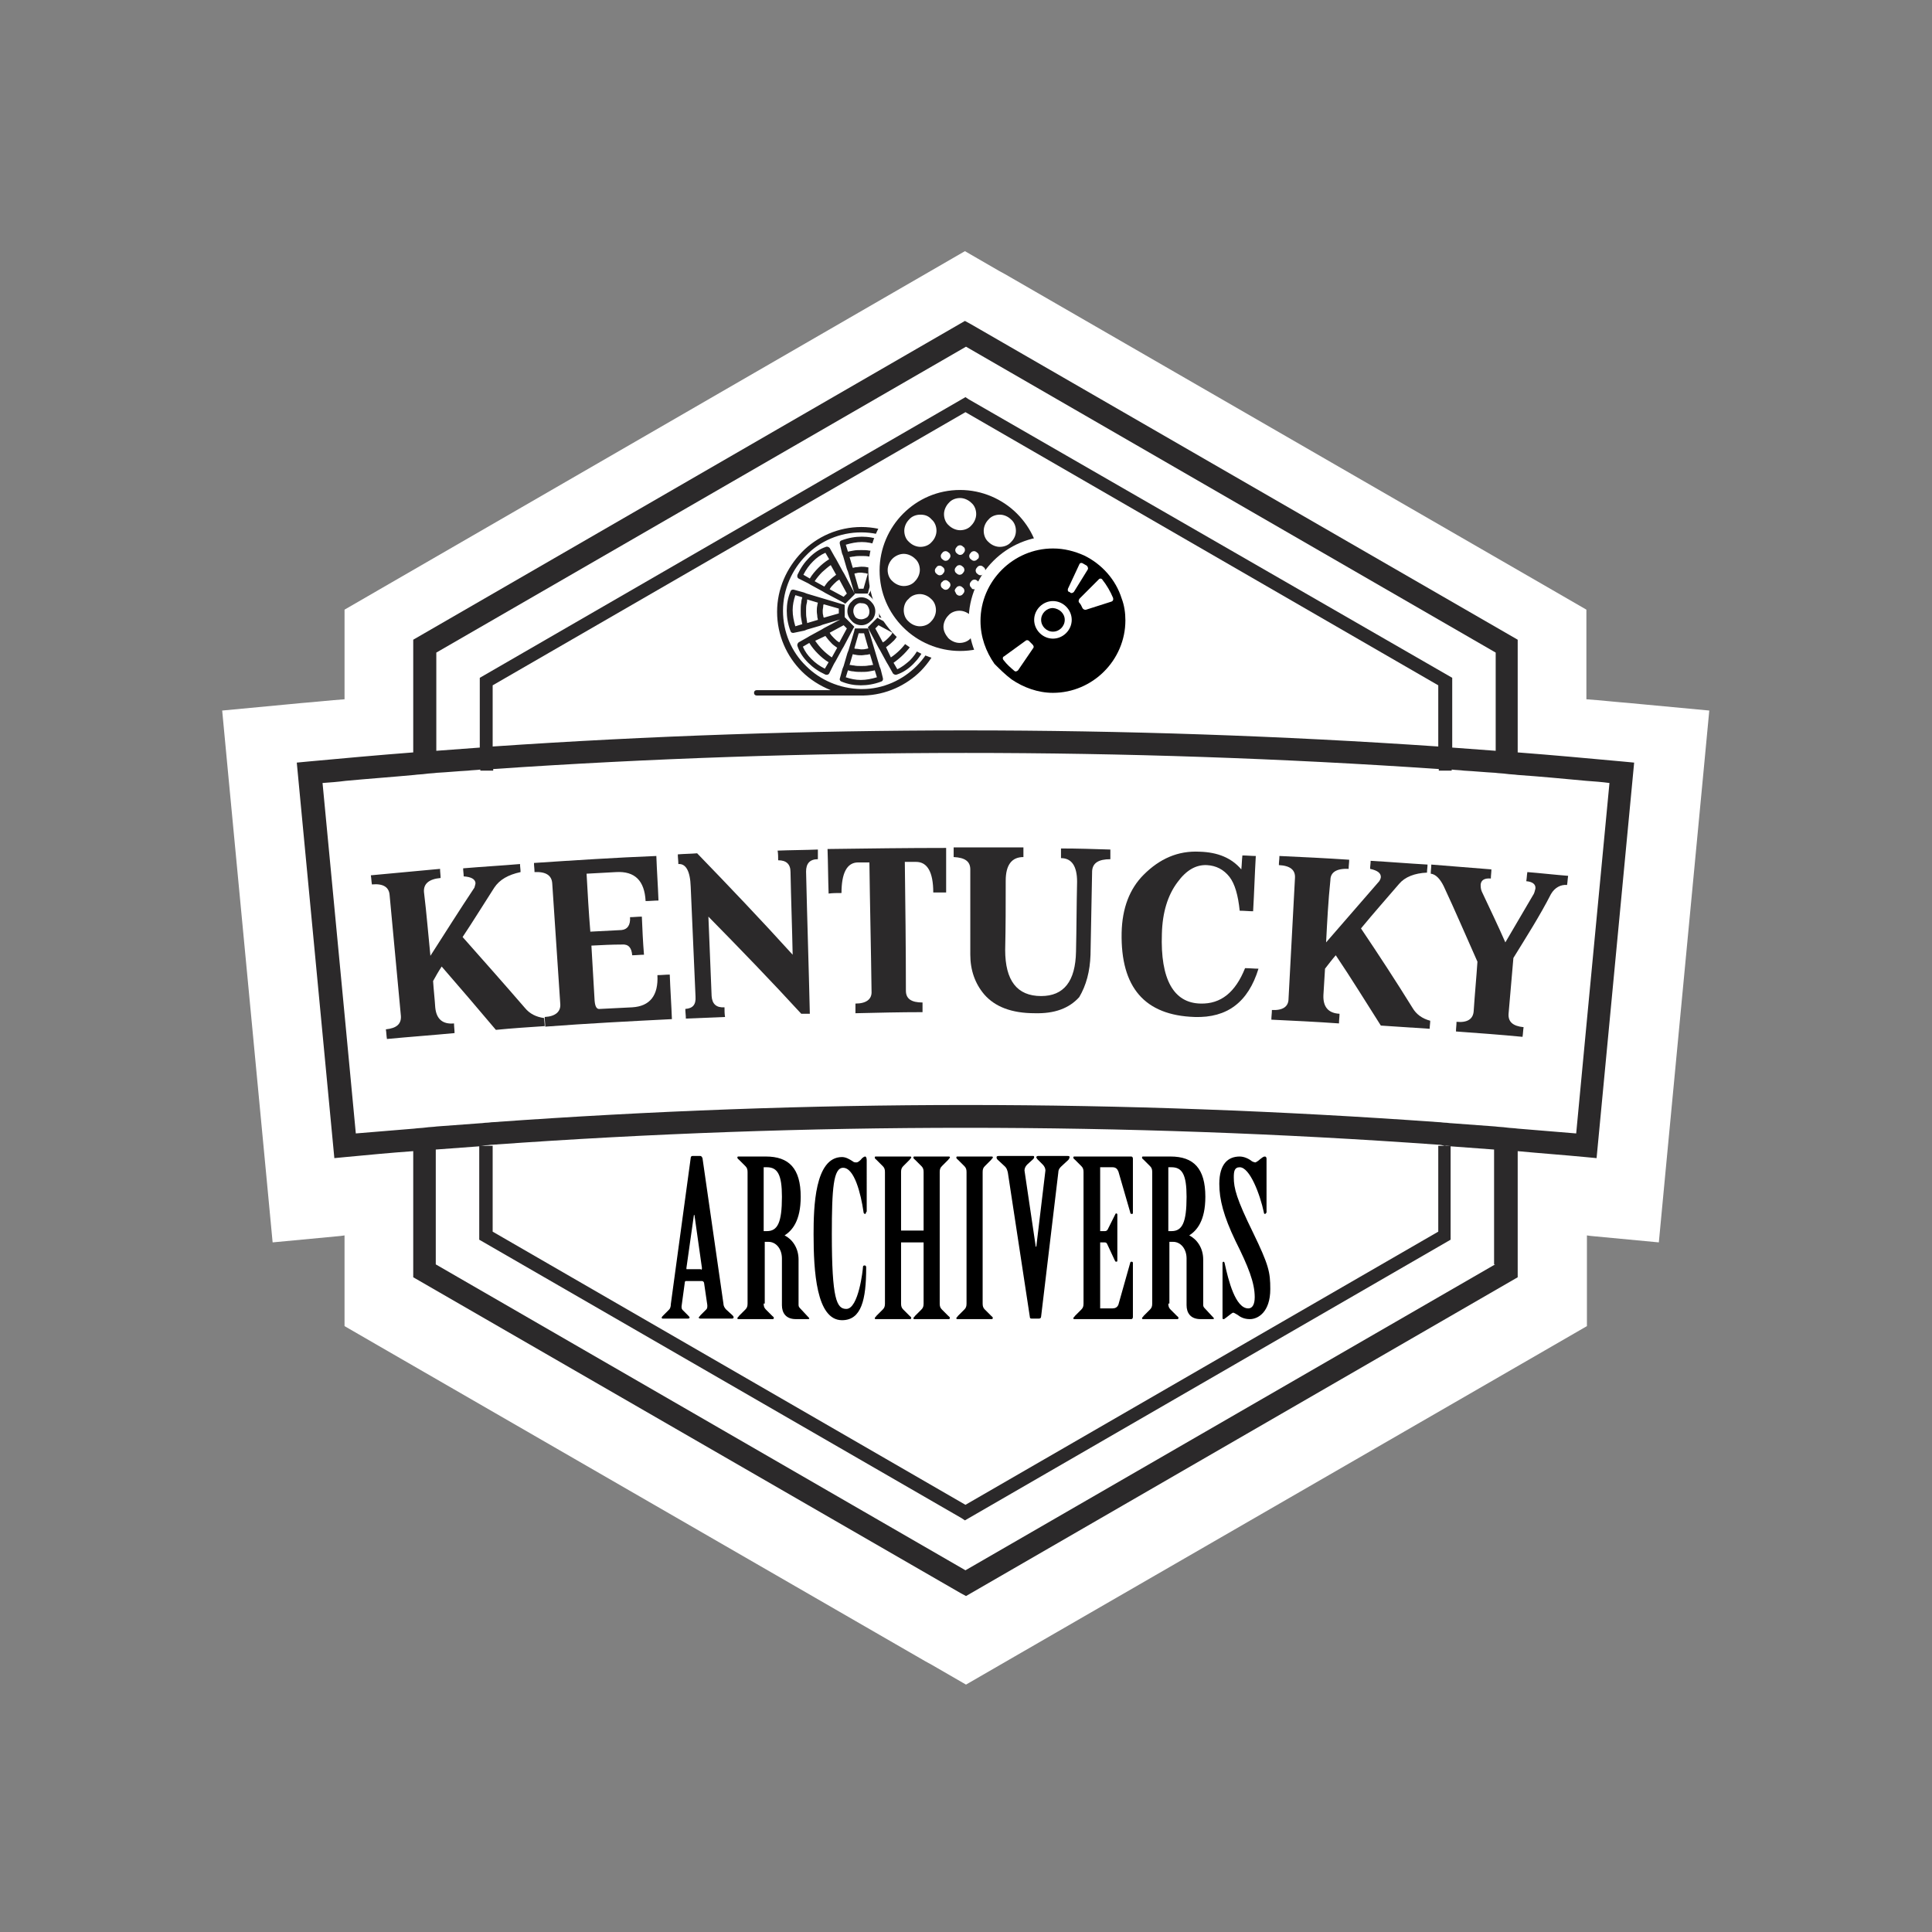 <?xml version="1.0" encoding="utf-8"?>
<!-- Generator: Adobe Illustrator 28.0.0, SVG Export Plug-In . SVG Version: 6.00 Build 0)  -->
<svg version="1.1" id="Layer_1" xmlns="http://www.w3.org/2000/svg" xmlns:xlink="http://www.w3.org/1999/xlink" x="0px" y="0px"
	 viewBox="0 0 360 360" style="enable-background:new 0 0 360 360;" xml:space="preserve">
<rect x="0" y="0" width="360" height="360" fill="#808080" stroke="none"/>
<style type="text/css">
	.st0{fill:#FFFFFF;}
	.st1{fill:#2B292A;}
	.st2{fill:#221F20;}
	.st3{fill-rule:evenodd;clip-rule:evenodd;fill:#FFFFFF;}
	.st4{fill-rule:evenodd;clip-rule:evenodd;fill:#221F20;}
</style>
<g>
	<path class="st0" d="M305.7,131.2l-2.1-0.2c-2.6-0.2-5.2-0.5-8-0.7V121v-7.4l-6.4-3.7L187.3,51.1l-1.1-0.6l-6.4-3.7l-6.4,3.7
		L70.6,109.9l-6.4,3.7v7.4v9.3c-2.8,0.2-5.4,0.5-8,0.7l-2.1,0.2l-12.7,1.2l1.2,12.7l7,73.7l1.2,12.7l12.7-1.2l0.7-0.1v9.5v7.4
		l6.4,3.7l101.9,58.8l1.1,0.6l6.4,3.7l6.4-3.7l102.9-59.4l6.4-3.7v-7.4v-9.5l0.7,0.1l12.7,1.2l1.2-12.7l7-73.7l1.2-12.7L305.7,131.2
		z"/>
	<g>
		<g>
			<path class="st1" d="M282.8,140.2v-21L180.9,60.4l-1.1-0.6L77,119.2v21c-6.5,0.5-13.1,1.1-19.6,1.7l-2.1,0.2l7,73.7l2.1-0.2
				c4.2-0.4,8.4-0.8,12.6-1.1V238l101.9,58.8l1.1,0.6L282.8,238v-23.5c4.2,0.4,8.4,0.7,12.6,1.1l2.1,0.2l7-73.7l-2.1-0.2
				C295.9,141.3,289.3,140.7,282.8,140.2z M91.8,127.7l88.1-50.9l88.1,50.9v11.4c-58.6-4-117.6-4-176.2,0V127.7z M180.5,74.4
				l-0.6-0.4l-90.5,52.3v13c-2.7,0.2-5.4,0.4-8.1,0.6v-18.3l98.7-57l98.7,57v18.3c-2.7-0.2-5.4-0.4-8.1-0.6v-13L180.5,74.4z
				 M278.6,235.6l-98.7,57l-98.7-57v-21.4c2.7-0.2,5.4-0.4,8.1-0.6v17.4l89.9,51.9l0.6,0.4l90.5-52.3v-17.4c2.7,0.2,5.4,0.4,8.1,0.6
				V235.6z M269.2,213.5H268v16l-88.1,50.9l-88.1-50.9v-16h-1.2h-1c0.3,0,0.7-0.1,1-0.1c0.4,0,0.8-0.1,1.2-0.1
				c58.6-4.2,117.6-4.2,176.2,0C268.4,213.3,268.8,213.4,269.2,213.5c0.3-0.1,0.7,0,1,0H269.2z M295.6,191.1l-1.9,20.1
				c-3.6-0.3-7.3-0.6-10.9-0.9c-0.7-0.1-1.4-0.1-2.1-0.2c-0.7-0.1-1.4-0.1-2.1-0.2c-2.7-0.2-5.4-0.4-8.1-0.6c-0.4,0-0.8-0.1-1.2-0.1
				c-0.4,0-0.8-0.1-1.2-0.1c-29.3-2.1-58.7-3.2-88.1-3.2c-29.4,0-58.8,1.1-88.1,3.2c-0.4,0-0.8,0.1-1.2,0.1c-0.4,0-0.8,0.1-1.2,0.1
				c-2.7,0.2-5.4,0.4-8.1,0.6c-0.7,0.1-1.4,0.1-2.1,0.2c-0.7,0.1-1.4,0.1-2.1,0.2c-3.6,0.3-7.3,0.6-10.9,0.9l-1.9-20.1l-4.3-45.2
				c1.4-0.1,2.8-0.2,4.3-0.4c4.3-0.4,8.5-0.7,12.8-1.1c0.7-0.1,1.4-0.1,2.1-0.2c0.7-0.1,1.4-0.1,2.1-0.2c1.9-0.1,3.9-0.3,5.8-0.4
				c0.8-0.1,1.6-0.1,2.3-0.2v0.2h1.2h1.2v-0.3c58.6-4,117.6-4,176.2,0v0.3h1.2h1.2v-0.2c0.8,0.1,1.6,0.1,2.3,0.2
				c1.9,0.1,3.9,0.3,5.8,0.4c0.7,0.1,1.4,0.1,2.1,0.2c0.7,0.1,1.4,0.1,2.1,0.2c4.3,0.3,8.5,0.7,12.8,1.1c1.4,0.1,2.8,0.2,4.3,0.4
				L295.6,191.1z"/>
			<g>
				<path class="st1" d="M80.2,178.1c2.7-4.2,5.4-8.5,8.2-12.7c0.1-0.4,0.2-0.6,0.2-0.9c-0.1-0.7-0.8-1.1-2.2-1.2
					c0-0.5-0.1-1-0.1-1.5c3.5-0.3,7.1-0.5,10.6-0.8c0,0.5,0.1,1,0.1,1.5c-2.3,0.5-3.9,1.4-4.9,2.9c-2,3.1-3.9,6.2-5.9,9.2
					c3.9,4.4,7.8,8.8,11.6,13.2c0.9,1.1,2.1,1.7,3.6,1.9c0,0.5,0.1,1,0.1,1.5c-3,0.2-6.1,0.4-9.1,0.7c-3.3-3.9-6.7-7.9-10.1-11.8
					c-0.6,0.9-1.1,1.8-1.6,2.7c0.1,1.6,0.3,3.3,0.4,4.9c0.2,2.2,1.4,3.2,3.5,3c0,0.6,0.1,1.2,0.1,1.8c-4.2,0.4-8.4,0.7-12.6,1.1
					c-0.1-0.6-0.1-1.2-0.2-1.8c2-0.2,2.9-1,2.8-2.5c-0.7-7.5-1.4-15-2.1-22.5c-0.1-1.5-1.2-2.2-3.3-2c-0.1-0.6-0.1-1.1-0.2-1.7
					c4.3-0.4,8.6-0.8,12.9-1.2c0,0.6,0.1,1.1,0.1,1.7c-2.2,0.2-3.2,1.1-3.1,2.6C79.5,170.3,79.8,174.2,80.2,178.1z"/>
				<path class="st1" d="M110.2,176.2c0.2,3.4,0.4,6.9,0.6,10.3c0.1,1.1,0.4,1.6,1,1.5c2-0.1,4-0.2,6-0.3c3.3-0.2,4.9-2.2,4.7-6
					c0.8,0,1.6-0.1,2.3-0.1c0.1,2.8,0.3,5.6,0.4,8.3c-7.9,0.4-15.7,0.8-23.6,1.4c0-0.6-0.1-1.2-0.1-1.8c2-0.1,3-1,2.9-2.4
					c-0.5-7.5-1-15-1.5-22.5c-0.1-1.5-1.2-2.2-3.3-2.1c0-0.6-0.1-1.1-0.1-1.7c7.6-0.5,15.2-1,22.8-1.3c0.1,2.8,0.3,5.6,0.4,8.3
					c-0.8,0-1.6,0.1-2.4,0.1c-0.2-3.8-2-5.6-5.5-5.4c-1.8,0.1-3.6,0.2-5.5,0.3c0.2,3.6,0.4,7.2,0.7,10.8c1.9-0.1,3.8-0.2,5.8-0.3
					c1.1-0.1,1.7-0.9,1.6-2.4c0.7,0,1.5-0.1,2.2-0.1c0.1,2.4,0.2,4.7,0.4,7.1c-0.7,0-1.5,0.1-2.2,0.1c-0.1-1.4-0.7-2.1-1.9-2
					C114,176,112.1,176.1,110.2,176.2z"/>
				<path class="st1" d="M132,170.8c0.2,4.9,0.4,9.8,0.6,14.8c0.1,1.5,0.9,2.2,2.4,2.1c0,0.6,0,1.2,0.1,1.8
					c-2.4,0.1-4.9,0.2-7.3,0.3c0-0.6-0.1-1.2-0.1-1.8c1.4-0.1,2-0.8,1.9-2.3c-0.3-6.8-0.6-13.6-0.9-20.5c-0.1-2.9-0.9-4.3-2.3-4.2
					c0-0.6-0.1-1.2-0.1-1.8c1.2-0.1,2.4-0.1,3.6-0.2c6,6.2,12,12.5,17.8,18.9c-0.1-5.1-0.3-10.3-0.4-15.4c0-1.5-0.8-2.2-2.3-2.2
					c0-0.6,0-1.2-0.1-1.8c2.5-0.1,5-0.1,7.5-0.2c0,0.6,0,1.2,0,1.8c-1.5,0-2.2,0.8-2.2,2.3c0.2,8.8,0.5,17.7,0.7,26.5
					c-0.5,0-1.1,0-1.6,0C143.8,182.9,137.9,176.8,132,170.8z"/>
				<path class="st1" d="M176.3,158c0,2.8,0,5.5,0,8.3c-0.8,0-1.6,0-2.4,0c0-3.8-1.1-5.7-3.2-5.7c-0.7,0-1.4,0-2.1,0
					c0.1,8,0.2,16,0.2,24c0,1.5,1,2.2,3.1,2.2c0,0.6,0,1.2,0,1.8c-4.2,0-8.3,0.1-12.5,0.2c0-0.6,0-1.2,0-1.8c2,0,3.1-0.8,3-2.3
					c-0.1-8-0.3-16-0.4-24c-0.7,0-1.4,0-2.1,0c-2.1,0-3.1,2-3.1,5.7c-0.8,0-1.6,0-2.4,0.1c-0.1-2.8-0.1-5.5-0.2-8.3
					C161.7,158.1,169,158,176.3,158z"/>
				<path class="st1" d="M180.8,162c0-1.5-1-2.2-3.1-2.3c0-0.6,0-1.2,0-1.8c4.3,0,8.6,0,13,0c0,0.6,0,1.2,0,1.8
					c-2.2,0-3.3,1.5-3.3,4.4c0,4.3,0,8.6-0.1,12.9c0,5.7,2.2,8.6,6.7,8.6c4.2,0,6.4-2.7,6.5-8.3c0.1-4.3,0.1-8.7,0.2-13
					c0-2.9-1-4.4-3-4.4c0-0.6,0-1.2,0-1.8c3.1,0,6.1,0.1,9.2,0.2c0,0.6,0,1.2,0,1.8c-2.2,0-3.3,0.7-3.4,2.2
					c-0.1,5.2-0.2,10.4-0.3,15.6c-0.1,3.1-0.8,5.7-2.1,7.9c-1.9,2.1-4.6,3.1-8.3,3c-4.3,0-7.4-1.2-9.4-3.5c-1.7-2-2.6-4.5-2.6-7.4
					C180.8,172.6,180.8,167.3,180.8,162z"/>
				<path class="st1" d="M216.5,174c-0.3,8.5,2.2,12.9,7.2,13c3.8,0.1,6.5-2.1,8.3-6.6c0.8,0,1.7,0.1,2.5,0.1
					c-1.9,6.2-5.8,9.2-11.9,9c-9.3-0.3-13.8-5.5-13.6-15.7c0.1-4.6,1.5-8.2,4.1-10.8c3-3,6.4-4.5,10.4-4.3c3.5,0.1,6,1.2,7.8,3.3
					c0.1-0.9,0.1-1.7,0.2-2.6c0.8,0,1.7,0.1,2.5,0.1c-0.2,3.4-0.3,6.9-0.5,10.3c-0.8,0-1.6-0.1-2.5-0.1c-0.3-2.9-0.9-5-1.9-6.3
					c-1.1-1.4-2.5-2.1-4.2-2.2c-2.1-0.1-3.9,1-5.5,3.2C217.6,166.8,216.6,170,216.5,174z"/>
				<path class="st1" d="M247.1,175.6c3.3-3.8,6.6-7.6,9.9-11.4c0.2-0.3,0.3-0.6,0.3-0.8c0-0.7-0.6-1.2-2-1.5c0-0.5,0.1-1,0.1-1.5
					c3.5,0.2,7.1,0.5,10.6,0.7c0,0.5-0.1,1-0.1,1.5c-2.3,0.1-4.1,0.8-5.2,2.1c-2.4,2.8-4.8,5.5-7.1,8.3c3.3,4.9,6.5,9.8,9.6,14.8
					c0.7,1.2,1.8,2,3.3,2.4c0,0.5-0.1,1-0.1,1.5c-3-0.2-6.1-0.4-9.1-0.6c-2.8-4.4-5.5-8.8-8.4-13.1c-0.7,0.8-1.3,1.6-2,2.5
					c-0.1,1.6-0.2,3.3-0.3,4.9c-0.1,2.2,0.9,3.4,3,3.5c0,0.6-0.1,1.2-0.1,1.8c-4.2-0.3-8.4-0.5-12.6-0.7c0-0.6,0.1-1.2,0.1-1.8
					c2,0.1,3.1-0.6,3.1-2.1c0.4-7.5,0.8-15,1.2-22.5c0.1-1.5-0.9-2.3-3-2.4c0-0.6,0.1-1.1,0.1-1.7c4.3,0.2,8.6,0.4,13,0.7
					c0,0.6-0.1,1.1-0.1,1.7c-2.2-0.1-3.4,0.6-3.4,2.1C247.5,167.8,247.3,171.7,247.1,175.6z"/>
				<path class="st1" d="M282,178.5c-0.3,3.5-0.6,6.9-0.9,10.4c-0.1,1.5,0.8,2.3,2.8,2.5c-0.1,0.6-0.1,1.2-0.2,1.8
					c-4.1-0.4-8.3-0.7-12.4-1c0-0.6,0.1-1.2,0.1-1.8c2,0.2,3.1-0.5,3.2-2c0.2-3.1,0.5-6.2,0.7-9.2c-2.1-4.7-4.1-9.4-6.3-14.1
					c-0.7-1.4-1.5-2.2-2.4-2.3c0-0.6,0.1-1.1,0.1-1.7c3.7,0.3,7.5,0.6,11.2,0.9c0,0.6-0.1,1.1-0.1,1.7c-1.2-0.1-1.8,0.3-1.9,1.1
					c0,0.4,0,0.8,0.2,1.3c1.5,3.2,3,6.3,4.4,9.5c1.7-2.9,3.4-5.8,5.1-8.7c0.3-0.4,0.4-0.9,0.5-1.3c0.1-0.8-0.5-1.3-1.7-1.4
					c0.1-0.6,0.1-1.1,0.2-1.7c2.5,0.2,5.1,0.5,7.6,0.7c-0.1,0.6-0.1,1.1-0.2,1.7c-1.2-0.1-2.3,0.5-3,1.7
					C286.9,170.7,284.4,174.6,282,178.5z"/>
			</g>
		</g>
		<g>
			<path d="M131.2,239.1c0-0.2-0.2-0.4-0.4-0.4h-3c-0.1,0-0.2,0.1-0.2,0.3l-0.6,4.4c0,0.3,0,0.5,0.2,0.7l0.9,0.9
				c0.2,0.2,0.4,0.4,0.4,0.5c0,0.1-0.1,0.2-0.3,0.2h-4.7c-0.2,0-0.2-0.1-0.2-0.2c0-0.1,0.2-0.3,0.3-0.4l1.1-1.1
				c0.2-0.2,0.3-0.6,0.3-1l3.7-27.2c0-0.2,0.1-0.4,0.3-0.4h1.5c0.2,0,0.3,0.2,0.4,0.4l3.9,27.1c0,0.4,0.2,0.8,0.5,1.1l1.2,1.1
				c0.1,0.1,0.2,0.2,0.2,0.4c0,0.1-0.1,0.2-0.3,0.2h-5.9c-0.2,0-0.3-0.1-0.3-0.2c0-0.1,0.2-0.2,0.3-0.4l1.1-1.1
				c0.2-0.2,0.2-0.4,0.2-0.8L131.2,239.1z M130.6,236.6c0.1,0,0.2-0.1,0.2-0.3l-1.4-9.9h-0.1l-1.4,9.9c0,0.2,0,0.2,0.1,0.2H130.6z"
				/>
			<path d="M142.3,242.9c0,0.5,0.1,0.8,0.4,1.1l1.2,1.2c0.1,0.1,0.3,0.2,0.3,0.4c0,0.1-0.1,0.2-0.2,0.2h-6.4c-0.2,0-0.2-0.1-0.2-0.2
				c0-0.1,0.2-0.2,0.3-0.4l1.2-1.2c0.3-0.3,0.4-0.6,0.4-1.1v-24.5c0-0.5-0.1-0.8-0.4-1.1l-1.2-1.2c-0.1-0.1-0.3-0.2-0.3-0.4
				s0.1-0.2,0.2-0.2h5.1c4.3,0,6.5,2.2,6.5,7.5c0,4.5-1.6,6.3-3,7.2c1.4,0.7,2.6,2.3,2.6,4.5v8.5c0,0.3,0.2,0.5,0.4,0.7l1.3,1.4
				c0.2,0.2,0.3,0.3,0.3,0.4s-0.2,0.1-0.4,0.1h-2.1c-1.9,0-2.6-1.2-2.6-2.6v-8.7c0-1.8-1.1-3.1-2.5-3.1h-0.7V242.9z M142.3,229.4
				h0.6c2,0,2.8-1.6,2.8-6.4c0-4.1-0.8-5.5-2.8-5.5h-0.6V229.4z"/>
			<path d="M161.4,225.8c0,0.2-0.1,0.4-0.2,0.4c-0.2,0-0.3-0.2-0.3-0.4c-0.5-3.4-1.7-8.2-3.8-8.2c-1.8,0-2.1,3.8-2.1,12.4
				c0,12.1,0.9,13.9,2.7,13.9c2.3,0,3.1-7.4,3.1-7.8c0-0.2,0.1-0.3,0.3-0.3s0.3,0.1,0.3,0.4c0,6-0.9,9.8-4.5,9.8
				c-4.8,0-5.3-9.2-5.3-16c0-5,0.2-14.4,5.3-14.4c0.7,0,1.4,0.4,2,0.8c0.2,0.2,0.5,0.2,0.7,0.2c0.2,0,0.5-0.2,0.8-0.5
				c0.2-0.3,0.6-0.6,0.8-0.6c0.2,0,0.3,0.3,0.3,0.7V225.8z"/>
			<path d="M172.1,229.3v-10.9c0-0.5-0.1-0.8-0.4-1.1l-1.2-1.2c-0.1-0.1-0.3-0.2-0.3-0.4s0.1-0.2,0.2-0.2h6.4c0.2,0,0.2,0.1,0.2,0.2
				s-0.2,0.2-0.3,0.4l-1.2,1.2c-0.3,0.3-0.4,0.6-0.4,1.1v24.5c0,0.5,0.1,0.8,0.4,1.1l1.2,1.2c0.1,0.1,0.3,0.2,0.3,0.4
				c0,0.1-0.1,0.2-0.2,0.2h-6.4c-0.2,0-0.2-0.1-0.2-0.2c0-0.1,0.2-0.2,0.3-0.4l1.2-1.2c0.3-0.3,0.4-0.6,0.4-1.1v-11.4h-4.2v11.4
				c0,0.5,0.1,0.8,0.4,1.1l1.2,1.2c0.1,0.1,0.3,0.2,0.3,0.4c0,0.1-0.1,0.2-0.2,0.2h-6.4c-0.2,0-0.2-0.1-0.2-0.2
				c0-0.1,0.2-0.2,0.3-0.4l1.2-1.2c0.3-0.3,0.4-0.6,0.4-1.1v-24.5c0-0.5-0.1-0.8-0.4-1.1l-1.2-1.2c-0.1-0.1-0.3-0.2-0.3-0.4
				s0.1-0.2,0.2-0.2h6.4c0.2,0,0.2,0.1,0.2,0.2s-0.2,0.2-0.3,0.4l-1.2,1.2c-0.3,0.3-0.4,0.6-0.4,1.1v10.9H172.1z"/>
			<path d="M180.1,218.4c0-0.5-0.1-0.8-0.4-1.1l-1.2-1.2c-0.1-0.1-0.3-0.2-0.3-0.4s0.1-0.2,0.2-0.2h6.4c0.2,0,0.2,0.1,0.2,0.2
				s-0.2,0.2-0.3,0.4l-1.2,1.2c-0.3,0.3-0.4,0.6-0.4,1.1v24.5c0,0.5,0.1,0.8,0.4,1.1l1.2,1.2c0.1,0.1,0.3,0.2,0.3,0.4
				c0,0.1-0.1,0.2-0.2,0.2h-6.4c-0.2,0-0.2-0.1-0.2-0.2c0-0.1,0.2-0.2,0.3-0.4l1.2-1.2c0.3-0.3,0.4-0.6,0.4-1.1V218.4z"/>
			<path d="M187.8,218.5c-0.1-0.4-0.2-0.8-0.5-1.1l-1.4-1.3c-0.2-0.2-0.2-0.3-0.2-0.5c0-0.1,0.1-0.2,0.4-0.2h6.4
				c0.1,0,0.2,0,0.2,0.2c0,0.2-0.1,0.3-0.2,0.4l-1.1,1c-0.3,0.3-0.5,0.7-0.5,1.1l2.1,14.2h0.1l1.7-14.2c0-0.4-0.2-0.8-0.5-1.1l-1-1
				c-0.1-0.1-0.2-0.3-0.2-0.4c0-0.1,0.2-0.2,0.3-0.2h5.5c0.2,0,0.4,0,0.4,0.2c0,0.2-0.1,0.3-0.2,0.5l-1.4,1.3
				c-0.3,0.3-0.5,0.6-0.5,1.1l-3.2,26.8c0,0.3-0.2,0.4-0.4,0.4h-1.4c-0.2,0-0.3-0.1-0.3-0.3L187.8,218.5z"/>
			<path d="M205,229.4h0.9c0.2,0,0.4-0.1,0.5-0.3l1.4-2.8c0.1-0.2,0.1-0.2,0.2-0.2s0.2,0.1,0.2,0.2v8.6c0,0.1,0,0.2-0.2,0.2
				c-0.2,0-0.2-0.1-0.3-0.3l-1.4-3c-0.1-0.2-0.2-0.3-0.5-0.3H205v12.3h2.3c0.5,0,0.9-0.2,1.1-0.7l2.2-7.8c0-0.2,0.2-0.2,0.3-0.2
				s0.2,0.1,0.2,0.2v10.1c0,0.2-0.1,0.4-0.3,0.4h-10.6c-0.2,0-0.2-0.1-0.2-0.2c0-0.1,0.2-0.2,0.3-0.4l1.2-1.2
				c0.3-0.3,0.4-0.6,0.4-1.1v-24.5c0-0.5-0.1-0.8-0.4-1.1l-1.2-1.2c-0.1-0.1-0.3-0.2-0.3-0.4s0.1-0.2,0.2-0.2h10.6
				c0.2,0,0.3,0.2,0.3,0.4v10.1c0,0.2-0.1,0.2-0.2,0.2c-0.2,0-0.3-0.1-0.3-0.3l-2.2-7.6c-0.2-0.5-0.5-0.8-1.1-0.8H205V229.4z"/>
			<path d="M217.7,242.9c0,0.5,0.1,0.8,0.4,1.1l1.2,1.2c0.1,0.1,0.3,0.2,0.3,0.4c0,0.1-0.1,0.2-0.2,0.2h-6.4c-0.2,0-0.2-0.1-0.2-0.2
				c0-0.1,0.2-0.2,0.3-0.4l1.2-1.2c0.3-0.3,0.4-0.6,0.4-1.1v-24.5c0-0.5-0.1-0.8-0.4-1.1l-1.2-1.2c-0.1-0.1-0.3-0.2-0.3-0.4
				s0.1-0.2,0.2-0.2h5.1c4.3,0,6.5,2.2,6.5,7.5c0,4.5-1.6,6.3-3,7.2c1.4,0.7,2.6,2.3,2.6,4.5v8.5c0,0.3,0.2,0.5,0.4,0.7l1.3,1.4
				c0.2,0.2,0.3,0.3,0.3,0.4s-0.2,0.1-0.4,0.1h-2.1c-1.9,0-2.6-1.2-2.6-2.6v-8.7c0-1.8-1.1-3.1-2.5-3.1h-0.7V242.9z M217.7,229.4
				h0.6c2,0,2.8-1.6,2.8-6.4c0-4.1-0.8-5.5-2.8-5.5h-0.6V229.4z"/>
			<path d="M235.9,226c0,0.1-0.1,0.2-0.2,0.2c-0.1,0-0.2-0.1-0.2-0.3c-0.7-3.3-2.6-8.4-4.5-8.4c-1,0-1.1,0.8-1.1,1.9
				c0,2,0.5,4,3.6,10.3c2.9,6,3.2,7.3,3.2,10.5c0,4.3-2.3,5.6-3.8,5.6c-1.1,0-1.8-0.4-2.3-0.8c-0.5-0.3-0.7-0.4-0.8-0.4
				c-0.2,0-0.5,0.3-1.3,0.9c-0.2,0.1-0.3,0.3-0.5,0.3s-0.2-0.1-0.2-0.2v-10.2c0-0.1,0-0.3,0.2-0.3c0.1,0,0.2,0.2,0.2,0.3
				c0.7,3.2,2,8.4,4.4,8.4c0.8,0,1.2-0.8,1.2-2.1c0-2.7-1.2-5.7-3.6-10.5c-2.2-4.6-3-7.7-3-10.6c0-3.8,1.7-5.1,3.8-5.1
				c0.8,0,1.7,0.4,2.3,0.9c0.2,0.1,0.5,0.2,0.6,0.2s0.6-0.3,0.9-0.6c0.4-0.3,0.6-0.5,0.9-0.5c0.2,0,0.3,0.2,0.3,0.4V226z"/>
		</g>
	</g>
	<path class="st2" d="M160.5,98.2c4.3,0,8.2,1.8,11.1,4.6c2.8,2.8,4.6,6.7,4.6,11.1c0,4.3-1.8,8.2-4.6,11.1
		c-2.7,2.7-6.5,4.5-10.7,4.6c0,0,0,0-0.1,0h-0.2h-0.2h-0.2H141c-0.3,0-0.5-0.2-0.5-0.5c0-0.3,0.2-0.5,0.5-0.5h13.8
		c-2-0.8-3.9-2-5.4-3.5c-2.8-2.8-4.6-6.7-4.6-11.1c0-4.3,1.8-8.2,4.6-11.1C152.2,100,156.2,98.2,160.5,98.2L160.5,98.2z
		 M160.5,111.3c0.7,0,1.3,0.3,1.8,0.8l0,0c0.5,0.5,0.8,1.1,0.8,1.8c0,0.7-0.3,1.4-0.8,1.8h0c-0.5,0.5-1.1,0.8-1.8,0.8
		c-0.7,0-1.4-0.3-1.8-0.8c-0.5-0.5-0.8-1.1-0.8-1.8c0-0.7,0.3-1.4,0.8-1.8l0,0C159.1,111.6,159.8,111.3,160.5,111.3L160.5,111.3z
		 M156.4,108c-0.4,0.2-0.7,0.5-1,0.8c-0.3,0.3-0.6,0.6-0.8,1l2.6,1.4l0.6-0.6L156.4,108L156.4,108z M173,109.8
		c0.3-0.1,0.6,0,0.7,0.3c0.5,1.3,0.7,2.6,0.7,3.8c0,1.2-0.2,2.4-0.7,3.6c-0.1,0.3-0.4,0.4-0.6,0.3l-1.8-0.5l-0.5-0.2l-2.4-0.7
		l-0.5-0.2l-3.7-1.1c0,0,0,0-0.1,0l-0.3-0.1l0,0v-0.4v0V113v-0.4l0,0l0.4-0.1l3.7-1.1l0.5-0.2l2.4-0.7l0.5-0.2L173,109.8L173,109.8z
		 M148.8,107.8c-0.2-0.1-0.3-0.4-0.2-0.7c0.6-1.3,1.3-2.3,2.2-3.2c0.9-0.9,1.9-1.6,3.1-2l0,0c0.2-0.1,0.5,0,0.7,0.2l0.9,1.6l0.3,0.5
		l1.2,2.2l0.3,0.5l1.8,3.4c0,0,0,0,0,0.1l0.2,0.3l-0.3,0.3l-1.2,1.2l-0.3,0.3l-0.3-0.2l-3.4-1.8l-0.5-0.3l-2.2-1.2l-0.5-0.3
		L148.8,107.8L148.8,107.8z M166.5,102.1c0.1-0.2,0.4-0.3,0.7-0.2c1.3,0.6,2.3,1.3,3.2,2.2c0.9,0.9,1.6,1.9,2,3.1l0,0
		c0.1,0.2,0,0.5-0.2,0.7l-1.6,0.9l-0.5,0.3l-2.2,1.2l-0.5,0.3l-3.4,1.8c0,0,0,0-0.1,0l-0.3,0.2l-0.3-0.3l-1.2-1.2l-0.3-0.3l0.2-0.3
		l1.8-3.4l0.3-0.5l1.2-2.2l0.3-0.5L166.5,102.1L166.5,102.1z M163.8,111.2l2.6-1.4c-0.2-0.4-0.5-0.7-0.8-1h0c-0.3-0.3-0.6-0.6-1-0.8
		l-1.4,2.6L163.8,111.2z M166.5,104.3c0.7,0.4,1.4,1,2,1.6c0.6,0.6,1.1,1.2,1.6,2l1.2-0.7c-0.4-0.9-0.9-1.6-1.6-2.3
		c-0.7-0.7-1.5-1.3-2.5-1.8L166.5,104.3L166.5,104.3z M156.5,101.4c-0.1-0.3,0-0.6,0.3-0.7c1.3-0.5,2.6-0.7,3.8-0.7
		c1.2,0,2.4,0.2,3.6,0.7c0.3,0.1,0.4,0.4,0.3,0.6l-0.5,1.8l-0.2,0.5l-0.7,2.4l-0.2,0.5l-1.1,3.7c0,0,0,0,0,0.1l-0.1,0.3l0,0h-0.4h0
		h-1.7h-0.4h0l-0.1-0.4l-1.1-3.7l-0.2-0.5l-0.7-2.4l-0.2-0.5L156.5,101.4L156.5,101.4z M158,102.8c0.3-0.1,0.6-0.1,1-0.2l0,0
		c0.5-0.1,1-0.1,1.5-0.1c0.5,0,1,0,1.5,0.1l0,0c0.3,0,0.7,0.1,1,0.2l0.4-1.3c-0.9-0.3-1.8-0.5-2.8-0.5c-1,0-2,0.2-3,0.5L158,102.8
		L158,102.8z M150.9,107.8c0.4-0.7,1-1.4,1.6-2c0.6-0.6,1.2-1.1,2-1.6l-0.7-1.2c-0.9,0.4-1.6,0.9-2.3,1.6c-0.7,0.7-1.3,1.5-1.8,2.5
		L150.9,107.8L150.9,107.8z M148,117.9c-0.3,0.1-0.6,0-0.7-0.3c-0.5-1.3-0.7-2.6-0.7-3.8c0-1.2,0.2-2.4,0.7-3.6
		c0.1-0.3,0.4-0.4,0.7-0.3l1.8,0.5l0.5,0.2l6.7,2c0,0,0,0,0.1,0l0.3,0.1l0,0v0.4v0v1.7v0.4l0,0l-0.4,0.1l-3.7,1.1l-0.5,0.2l-2.4,0.7
		l-0.5,0.2L148,117.9L148,117.9z M149.5,116.3c-0.1-0.3-0.1-0.6-0.2-1l0,0c-0.1-0.5-0.1-1-0.1-1.5c0-0.5,0-1,0.1-1.5l0,0
		c0-0.3,0.1-0.7,0.2-1l-1.3-0.4c-0.3,0.9-0.5,1.8-0.5,2.8c0,1,0.2,2,0.5,3L149.5,116.3L149.5,116.3z M154.5,125.5
		c-0.1,0.2-0.4,0.3-0.7,0.2c-1.3-0.6-2.3-1.3-3.2-2.2c-0.9-0.9-1.6-1.9-2-3.1l0,0c-0.1-0.2,0-0.5,0.2-0.7l1.6-0.9l0.5-0.3l2.2-1.2
		l0.5-0.3l3.4-1.8c0,0,0,0,0.1,0l0.3-0.2l0.3,0.3l1.2,1.2l0.3,0.3l-0.2,0.3l-1.8,3.4l-0.3,0.5l-1.2,2.2l-0.3,0.5L154.5,125.5
		L154.5,125.5z M157.2,116.5l-2.6,1.4c0.2,0.4,0.5,0.7,0.8,1l0,0c0.3,0.3,0.6,0.6,1,0.8l1.4-2.6L157.2,116.5z M154.4,123.4
		c-0.7-0.4-1.4-1-2-1.6c-0.6-0.6-1.1-1.2-1.6-2l-1.2,0.7c0.4,0.9,0.9,1.6,1.6,2.3c0.7,0.7,1.5,1.3,2.5,1.8L154.4,123.4L154.4,123.4z
		 M151.9,119.4c0.4,0.6,0.9,1.2,1.4,1.7c0.5,0.5,1.1,1,1.7,1.4l1-1.8c-0.4-0.3-0.9-0.6-1.2-1v0c-0.4-0.4-0.7-0.8-1-1.2L151.9,119.4
		L151.9,119.4z M164.5,126.3c0.1,0.3,0,0.6-0.3,0.7c-1.3,0.5-2.6,0.7-3.8,0.7c-1.2,0-2.4-0.2-3.6-0.7c-0.3-0.1-0.4-0.4-0.3-0.6
		l0.5-1.8l0.2-0.5l0.7-2.4l0.2-0.5l1.1-3.7c0,0,0,0,0-0.1l0.1-0.3h0h0.4h0h1.7h0.4l0,0l0.1,0.4l2,6.7l0.2,0.5L164.5,126.3
		L164.5,126.3z M163,124.9c-0.3,0.1-0.6,0.1-1,0.2l0,0c-0.5,0.1-1,0.1-1.5,0.1c-0.5,0-1,0-1.5-0.1l0,0c-0.3,0-0.7-0.1-1-0.2
		l-0.4,1.3c0.9,0.3,1.8,0.5,2.8,0.5c1,0,2-0.2,3-0.5L163,124.9L163,124.9z M172.2,119.8c0.2,0.1,0.3,0.4,0.2,0.7
		c-0.6,1.3-1.3,2.3-2.2,3.2c-0.9,0.9-1.9,1.6-3.1,2l0,0c-0.2,0.1-0.5,0-0.7-0.2l-0.9-1.6v0l-0.3-0.5l0,0l-1.2-2.2l-0.3-0.5l-1.8-3.4
		c0,0,0,0,0-0.1l-0.2-0.3l0.3-0.3l1.2-1.2l0.3-0.3l0.3,0.2l3.4,1.8l0.5,0.3l2.2,1.2l0,0L172.2,119.8L172.2,119.8z M170,119.9
		c-0.4,0.7-1,1.4-1.6,2c-0.6,0.6-1.2,1.1-1.9,1.6l0.7,1.2c0.9-0.4,1.6-1,2.3-1.6c0.7-0.7,1.3-1.5,1.8-2.5L170,119.9L170,119.9z
		 M166,122.5c0.6-0.4,1.2-0.9,1.7-1.4c0.5-0.5,1-1.1,1.4-1.7l-1.8-1c-0.3,0.4-0.6,0.9-1,1.2c-0.4,0.4-0.8,0.7-1.2,1l0,0L166,122.5
		L166,122.5z M171.5,111.4c0.1,0.3,0.1,0.6,0.2,1l0,0c0.1,0.5,0.1,1,0.1,1.5c0,0.5,0,1-0.1,1.5l0,0c0,0.3-0.1,0.7-0.2,1l1.3,0.4
		c0.3-0.9,0.5-1.8,0.5-2.8c0-1-0.2-2-0.5-3L171.5,111.4L171.5,111.4z M153.2,106.6c-0.5,0.5-1,1.1-1.4,1.7l1.8,1
		c0.3-0.4,0.6-0.9,1-1.2c0.4-0.4,0.8-0.7,1.2-1l-1-1.8C154.3,105.6,153.8,106.1,153.2,106.6L153.2,106.6z M150.3,112.5
		c-0.1,0.4-0.1,0.9-0.1,1.4c0,0.5,0,0.9,0.1,1.4l0,0c0,0.3,0.1,0.5,0.1,0.8l2-0.6c0-0.2-0.1-0.4-0.1-0.5c0-0.4-0.1-0.7-0.1-1.1
		c0-0.3,0-0.7,0.1-1.1c0-0.2,0.1-0.4,0.1-0.5l-2-0.6C150.4,111.9,150.4,112.2,150.3,112.5L150.3,112.5z M159.1,124
		c0.4,0.1,0.9,0.1,1.4,0.1c0.5,0,0.9,0,1.4-0.1h0c0.3,0,0.5-0.1,0.8-0.1l-0.6-2c-0.2,0-0.4,0.1-0.5,0.1c-0.4,0-0.7,0.1-1.1,0.1
		c-0.3,0-0.7,0-1.1-0.1c-0.2,0-0.4-0.1-0.5-0.1l-0.6,2C158.6,123.9,158.8,124,159.1,124L159.1,124z M170.6,115.2
		c0.1-0.4,0.1-0.9,0.1-1.4c0-0.5,0-0.9-0.1-1.4v0c0-0.3-0.1-0.5-0.1-0.8l-2,0.6c0,0.2,0.1,0.4,0.1,0.5c0,0.4,0.1,0.7,0.1,1.1
		c0,0.3,0,0.7-0.1,1.1c0,0.2-0.1,0.4-0.1,0.5l2,0.6C170.5,115.8,170.6,115.5,170.6,115.2L170.6,115.2z M160.5,105.6
		c0.3,0,0.7,0,1.1,0.1c0.2,0,0.4,0.1,0.5,0.1l0.6-2c-0.3-0.1-0.5-0.1-0.8-0.1h0c-0.4-0.1-0.9-0.1-1.4-0.1c-0.5,0-0.9,0-1.4,0.1h0
		c-0.3,0-0.5,0.1-0.8,0.1l0.6,2c0.2,0,0.4-0.1,0.5-0.1C159.8,105.7,160.1,105.6,160.5,105.6L160.5,105.6z M159.6,106.8
		c-0.1,0-0.2,0-0.4,0.1l0.8,2.8h0.9l0.8-2.8c-0.1,0-0.2,0-0.4-0.1c-0.3,0-0.6-0.1-0.9-0.1C160.2,106.7,159.8,106.7,159.6,106.8
		L159.6,106.8z M153.4,112.9c0,0.3-0.1,0.6-0.1,0.9c0,0.3,0,0.6,0.1,0.9c0,0.1,0,0.2,0.1,0.4l2.8-0.8v-0.9l-2.8-0.8
		C153.4,112.7,153.4,112.8,153.4,112.9L153.4,112.9z M169.1,108.3c-0.4-0.6-0.9-1.2-1.4-1.7c-0.5-0.5-1.1-1-1.7-1.4l-1,1.8
		c0.4,0.3,0.9,0.6,1.2,1l0,0c0.4,0.4,0.7,0.8,1,1.2l0,0L169.1,108.3z M167.6,114.8c0-0.3,0.1-0.6,0.1-0.9c0-0.3,0-0.6-0.1-0.9
		c0-0.1,0-0.2-0.1-0.4l-2.8,0.8v0.9l2.8,0.8C167.5,115,167.5,114.9,167.6,114.8L167.6,114.8z M165.5,118.9c0.3-0.3,0.6-0.6,0.8-1
		l-2.6-1.4l-0.6,0.6l1.4,2.6C164.9,119.5,165.2,119.2,165.5,118.9L165.5,118.9z M159.6,120.9c0.3,0,0.6,0.1,0.9,0.1
		c0.3,0,0.6,0,0.9-0.1c0.1,0,0.2,0,0.4-0.1l-0.8-2.8H160l-0.8,2.8C159.3,120.9,159.4,120.9,159.6,120.9L159.6,120.9z M159.4,112.8
		c-0.3,0.3-0.4,0.7-0.4,1.1c0,0.4,0.2,0.8,0.4,1.1c0.3,0.3,0.7,0.4,1.1,0.4c0.4,0,0.8-0.2,1.1-0.4h0c0.3-0.3,0.4-0.6,0.4-1.1
		c0-0.4-0.2-0.8-0.4-1.1h0c-0.3-0.3-0.6-0.4-1.1-0.4C160.1,112.3,159.7,112.5,159.4,112.8L159.4,112.8z M160.6,128.4
		c4,0,7.6-1.7,10.2-4.3c2.6-2.6,4.3-6.3,4.3-10.3c0-4-1.6-7.7-4.3-10.3c-2.6-2.6-6.3-4.3-10.3-4.3c-4,0-7.7,1.6-10.3,4.3
		c-2.6,2.6-4.3,6.3-4.3,10.3c0,4,1.6,7.7,4.3,10.3c2.6,2.6,6.2,4.2,10.2,4.3H160.6L160.6,128.4z"/>
	<g>
		<path class="st3" d="M178.9,122.3c-4.3,0-8.3-1.7-11.3-4.7c-3-3-4.7-7.1-4.7-11.3c0-4.3,1.7-8.3,4.7-11.3c3-3,7.1-4.7,11.3-4.7
			c4.3,0,8.3,1.7,11.3,4.7c3,3,4.7,7.1,4.7,11.3c0,4.3-1.7,8.3-4.7,11.3C187.2,120.7,183.2,122.3,178.9,122.3z"/>
		<path class="st0" d="M178.9,91.3c4.1,0,7.9,1.7,10.6,4.4c2.7,2.7,4.4,6.4,4.4,10.6c0,4.1-1.7,7.9-4.4,10.6
			c-2.7,2.7-6.4,4.4-10.6,4.4c-4.1,0-7.9-1.7-10.6-4.4c-2.7-2.7-4.4-6.4-4.4-10.6c0-4.1,1.7-7.9,4.4-10.6
			C171,93,174.7,91.3,178.9,91.3 M178.9,89.2c-4.6,0-8.9,1.8-12.1,5c-3.2,3.2-5,7.5-5,12.1c0,4.6,1.8,8.9,5,12.1
			c3.2,3.2,7.5,5,12.1,5c4.6,0,8.9-1.8,12.1-5c3.2-3.2,5-7.5,5-12.1c0-4.6-1.8-8.9-5-12.1C187.7,90.9,183.4,89.2,178.9,89.2
			L178.9,89.2z"/>
	</g>
	<path class="st4" d="M178.9,91.3c4.1,0,7.9,1.7,10.6,4.4c2.7,2.7,4.4,6.4,4.4,10.6c0,4.1-1.7,7.9-4.4,10.6
		c-2.7,2.7-6.4,4.4-10.6,4.4c-4.1,0-7.9-1.7-10.6-4.4c-2.7-2.7-4.4-6.4-4.4-10.6c0-4.1,1.7-7.9,4.4-10.6
		C171,93,174.7,91.3,178.9,91.3L178.9,91.3z M179.7,106.2c0-0.2-0.1-0.5-0.3-0.6l0,0c-0.2-0.2-0.4-0.3-0.6-0.3
		c-0.2,0-0.5,0.1-0.6,0.3c-0.2,0.2-0.3,0.4-0.3,0.6c0,0.2,0.1,0.5,0.3,0.6c0.2,0.2,0.4,0.3,0.6,0.3c0.2,0,0.5-0.1,0.6-0.3l0,0
		C179.6,106.6,179.7,106.4,179.7,106.2L179.7,106.2z M176.2,102.7c-0.2,0-0.5,0.1-0.6,0.3c-0.2,0.2-0.3,0.4-0.3,0.6
		c0,0.2,0.1,0.5,0.3,0.6c0.2,0.2,0.4,0.3,0.6,0.3c0.2,0,0.5-0.1,0.6-0.3c0.2-0.2,0.3-0.4,0.3-0.6c0-0.2-0.1-0.5-0.3-0.6
		C176.6,102.8,176.4,102.7,176.2,102.7L176.2,102.7z M174.5,105.7c-0.2,0.2-0.3,0.4-0.3,0.6c0,0.2,0.1,0.5,0.3,0.6h0
		c0.2,0.2,0.4,0.3,0.6,0.3c0.2,0,0.5-0.1,0.6-0.3h0c0.2-0.2,0.3-0.4,0.3-0.6c0-0.2-0.1-0.5-0.3-0.6h0c-0.2-0.2-0.4-0.3-0.6-0.3
		C174.8,105.4,174.6,105.5,174.5,105.7L174.5,105.7z M175.3,109c0,0.2,0.1,0.5,0.3,0.6v0c0.2,0.2,0.4,0.3,0.6,0.3
		c0.2,0,0.5-0.1,0.6-0.3v0c0.2-0.2,0.3-0.4,0.3-0.6c0-0.2-0.1-0.5-0.3-0.6c-0.2-0.2-0.4-0.3-0.6-0.3c-0.2,0-0.5,0.1-0.6,0.3
		C175.4,108.5,175.3,108.7,175.3,109L175.3,109z M178.2,110.7c0.2,0.2,0.4,0.3,0.6,0.3c0.2,0,0.5-0.1,0.6-0.3l0,0
		c0.2-0.2,0.3-0.4,0.3-0.6c0-0.2-0.1-0.5-0.3-0.6l0,0c-0.2-0.2-0.4-0.3-0.6-0.3c-0.2,0-0.5,0.1-0.6,0.3h0c-0.2,0.2-0.3,0.4-0.3,0.6
		C178,110.3,178.1,110.5,178.2,110.7L178.2,110.7z M181.6,109.8c0.2,0,0.5-0.1,0.6-0.3c0.2-0.2,0.3-0.4,0.3-0.6
		c0-0.2-0.1-0.5-0.3-0.6l0,0c-0.2-0.2-0.4-0.3-0.6-0.3c-0.2,0-0.5,0.1-0.6,0.3c-0.2,0.2-0.3,0.4-0.3,0.6c0,0.2,0.1,0.5,0.3,0.6v0
		C181.1,109.8,181.3,109.8,181.6,109.8L181.6,109.8z M183.3,106.9c0.2-0.2,0.3-0.4,0.3-0.6c0-0.2-0.1-0.5-0.3-0.6l0,0
		c-0.2-0.2-0.4-0.3-0.6-0.3c-0.2,0-0.5,0.1-0.6,0.3h0c-0.2,0.2-0.3,0.4-0.3,0.6c0,0.2,0.1,0.5,0.3,0.6h0c0.2,0.2,0.4,0.3,0.6,0.3
		C182.9,107.2,183.1,107.1,183.3,106.9L183.3,106.9z M182.4,103.6c0-0.2-0.1-0.5-0.3-0.6l0,0c-0.2-0.2-0.4-0.3-0.6-0.3
		c-0.2,0-0.5,0.1-0.6,0.3c-0.2,0.2-0.3,0.4-0.3,0.6c0,0.2,0.1,0.5,0.3,0.6c0.2,0.2,0.4,0.3,0.6,0.3c0.2,0,0.5-0.1,0.6-0.3v0
		C182.4,104.1,182.4,103.8,182.4,103.6L182.4,103.6z M179.5,101.9c-0.2-0.2-0.4-0.3-0.6-0.3c-0.2,0-0.5,0.1-0.6,0.3l0,0
		c-0.2,0.2-0.3,0.4-0.3,0.6c0,0.2,0.1,0.5,0.3,0.6h0c0.2,0.2,0.4,0.3,0.6,0.3c0.2,0,0.5-0.1,0.6-0.3l0,0c0.2-0.2,0.3-0.4,0.3-0.6
		C179.8,102.2,179.7,102,179.5,101.9L179.5,101.9z M171.5,95.9c-0.8,0-1.6,0.3-2.1,0.9c-0.6,0.6-0.9,1.4-0.9,2.1
		c0,0.8,0.3,1.6,0.9,2.1c0.6,0.6,1.4,0.9,2.1,0.9c0.8,0,1.6-0.3,2.1-0.9c0.6-0.6,0.9-1.4,0.9-2.1c0-0.8-0.3-1.6-0.9-2.1
		C173,96.1,172.3,95.9,171.5,95.9L171.5,95.9z M166.3,104.1c-0.5,0.5-0.9,1.3-0.9,2.1c0,0.8,0.3,1.6,0.9,2.1
		c0.5,0.5,1.3,0.9,2.1,0.9c0.8,0,1.6-0.3,2.1-0.9c0.5-0.5,0.9-1.3,0.9-2.1c0-0.8-0.3-1.6-0.9-2.1c-0.5-0.5-1.3-0.9-2.1-0.9
		C167.6,103.2,166.8,103.6,166.3,104.1L166.3,104.1z M168.4,113.7c0,0.8,0.3,1.6,0.9,2.1c0.6,0.6,1.4,0.9,2.1,0.9
		c0.8,0,1.6-0.3,2.1-0.9c0.6-0.6,0.9-1.4,0.9-2.1c0-0.8-0.3-1.6-0.9-2.1c-0.6-0.6-1.4-0.9-2.1-0.9c-0.8,0-1.6,0.3-2.1,0.9
		C168.7,112.1,168.4,112.9,168.4,113.7L168.4,113.7z M176.7,118.9c0.5,0.5,1.3,0.9,2.1,0.9c0.8,0,1.6-0.3,2.1-0.9
		c0.5-0.5,0.9-1.3,0.9-2.1c0-0.8-0.3-1.6-0.9-2.1c-0.5-0.5-1.3-0.9-2.1-0.9c-0.8,0-1.6,0.3-2.1,0.9c-0.5,0.5-0.9,1.3-0.9,2.1
		C175.8,117.6,176.2,118.3,176.7,118.9L176.7,118.9z M186.3,116.7c0.8,0,1.6-0.3,2.1-0.9c0.6-0.6,0.9-1.4,0.9-2.1
		c0-0.8-0.3-1.6-0.9-2.1c-0.6-0.6-1.4-0.9-2.1-0.9c-0.8,0-1.6,0.3-2.1,0.9c-0.6,0.6-0.9,1.4-0.9,2.1c0,0.8,0.3,1.6,0.9,2.1
		C184.7,116.4,185.5,116.7,186.3,116.7L186.3,116.7z M191.5,108.4c0.5-0.5,0.9-1.3,0.9-2.1c0-0.8-0.3-1.6-0.9-2.1
		c-0.5-0.5-1.3-0.9-2.1-0.9c-0.8,0-1.6,0.3-2.1,0.9c-0.5,0.5-0.9,1.3-0.9,2.1c0,0.8,0.3,1.6,0.9,2.1c0.5,0.5,1.3,0.9,2.1,0.9
		C190.2,109.3,190.9,109,191.5,108.4L191.5,108.4z M189.3,98.9c0-0.8-0.3-1.6-0.9-2.1c-0.6-0.6-1.4-0.9-2.1-0.9
		c-0.8,0-1.6,0.3-2.1,0.9c-0.6,0.6-0.9,1.4-0.9,2.1c0,0.8,0.3,1.6,0.9,2.1c0.6,0.6,1.4,0.9,2.1,0.9c0.8,0,1.6-0.3,2.1-0.9
		C189,100.4,189.3,99.7,189.3,98.9L189.3,98.9z M181,93.7c-0.5-0.5-1.3-0.9-2.1-0.9c-0.8,0-1.6,0.3-2.1,0.9
		c-0.5,0.5-0.9,1.3-0.9,2.1c0,0.8,0.3,1.6,0.9,2.1c0.5,0.5,1.3,0.9,2.1,0.9c0.8,0,1.6-0.3,2.1-0.9c0.5-0.5,0.9-1.3,0.9-2.1
		C181.9,95,181.6,94.2,181,93.7L181,93.7z"/>
	<g>
		<path class="st0" d="M196.2,130.1c-3,0-5.9-0.9-8.4-2.6c-1.3-0.9-2.4-2-3.4-3.3c-1.9-2.5-2.9-5.5-2.9-8.6c0-8,6.5-14.6,14.6-14.6
			c2.2,0,4.3,0.5,6.3,1.4c3.6,1.7,6.4,4.9,7.6,8.7c0.5,1.5,0.7,3,0.7,4.5C210.8,123.6,204.3,130.1,196.2,130.1z"/>
		<path class="st0" d="M196.2,102c2.1,0,4,0.5,5.8,1.3c3.3,1.6,5.9,4.5,7,8c0.4,1.3,0.7,2.7,0.7,4.1c0,7.4-6.1,13.5-13.5,13.5
			c-2.9,0-5.5-0.9-7.7-2.5c-1.2-0.8-2.3-1.9-3.1-3.1c-1.7-2.2-2.6-5-2.6-8C182.7,108.1,188.8,102,196.2,102 M196.2,99.9
			c-8.6,0-15.7,7-15.7,15.7c0,3.3,1.1,6.6,3.1,9.3c1,1.4,2.2,2.6,3.6,3.5c2.7,1.9,5.8,2.8,9,2.8c8.6,0,15.7-7,15.7-15.7
			c0-1.6-0.3-3.3-0.8-4.8c-1.3-4.1-4.3-7.4-8.2-9.3C200.8,100.4,198.6,99.9,196.2,99.9L196.2,99.9z"/>
	</g>
	<g>
		<path d="M188.5,126.6c2.2,1.5,4.9,2.5,7.7,2.5c7.4,0,13.5-6.1,13.5-13.5c0-1.4-0.2-2.8-0.7-4.1c-1.1-3.5-3.7-6.4-7-8
			c-1.8-0.8-3.7-1.3-5.8-1.3c-7.4,0-13.5,6.1-13.5,13.5c0,3,1,5.7,2.6,8C186.3,124.7,187.3,125.7,188.5,126.6L188.5,126.6z
			 M205.4,108c0.8,1,1.5,2.2,2,3.4c0.1,0.3,0,0.6-0.3,0.7l-4.7,1.5c-0.3,0.1-0.6-0.1-0.7-0.3c-0.2-0.4-0.3-0.7-0.6-1
			c-0.2-0.2-0.1-0.6,0.1-0.8l3.5-3.5C204.9,107.7,205.3,107.8,205.4,108L205.4,108z M199,109.7l2.1-4.5c0.1-0.3,0.4-0.4,0.7-0.2
			c0.2,0.1,0.5,0.3,0.7,0.4c0.2,0.2,0.3,0.5,0.2,0.7l-2.6,4.2c-0.2,0.2-0.5,0.3-0.7,0.1c0,0-0.1-0.1-0.1-0.1
			C199,110.3,198.9,110,199,109.7L199,109.7z M196.2,112c1.9,0,3.5,1.6,3.5,3.5c0,1.9-1.6,3.5-3.5,3.5c-1.9,0-3.5-1.6-3.5-3.5
			C192.7,113.6,194.3,112,196.2,112L196.2,112z M187.1,122.3l4-2.9c0.2-0.2,0.6-0.1,0.7,0.1c0.2,0.2,0.4,0.4,0.6,0.6
			c0.2,0.2,0.3,0.5,0.1,0.7l-2.8,4.1c-0.2,0.2-0.5,0.3-0.7,0.1c-0.7-0.6-1.4-1.2-2-2C186.8,122.8,186.8,122.4,187.1,122.3
			L187.1,122.3z M187.1,122.3"/>
		<path d="M198.4,115.5c0,1.2-1,2.2-2.2,2.2c-1.2,0-2.2-1-2.2-2.2c0-1.2,1-2.2,2.2-2.2C197.4,113.4,198.4,114.3,198.4,115.5
			L198.4,115.5z M198.4,115.5"/>
	</g>
</g>
</svg>
